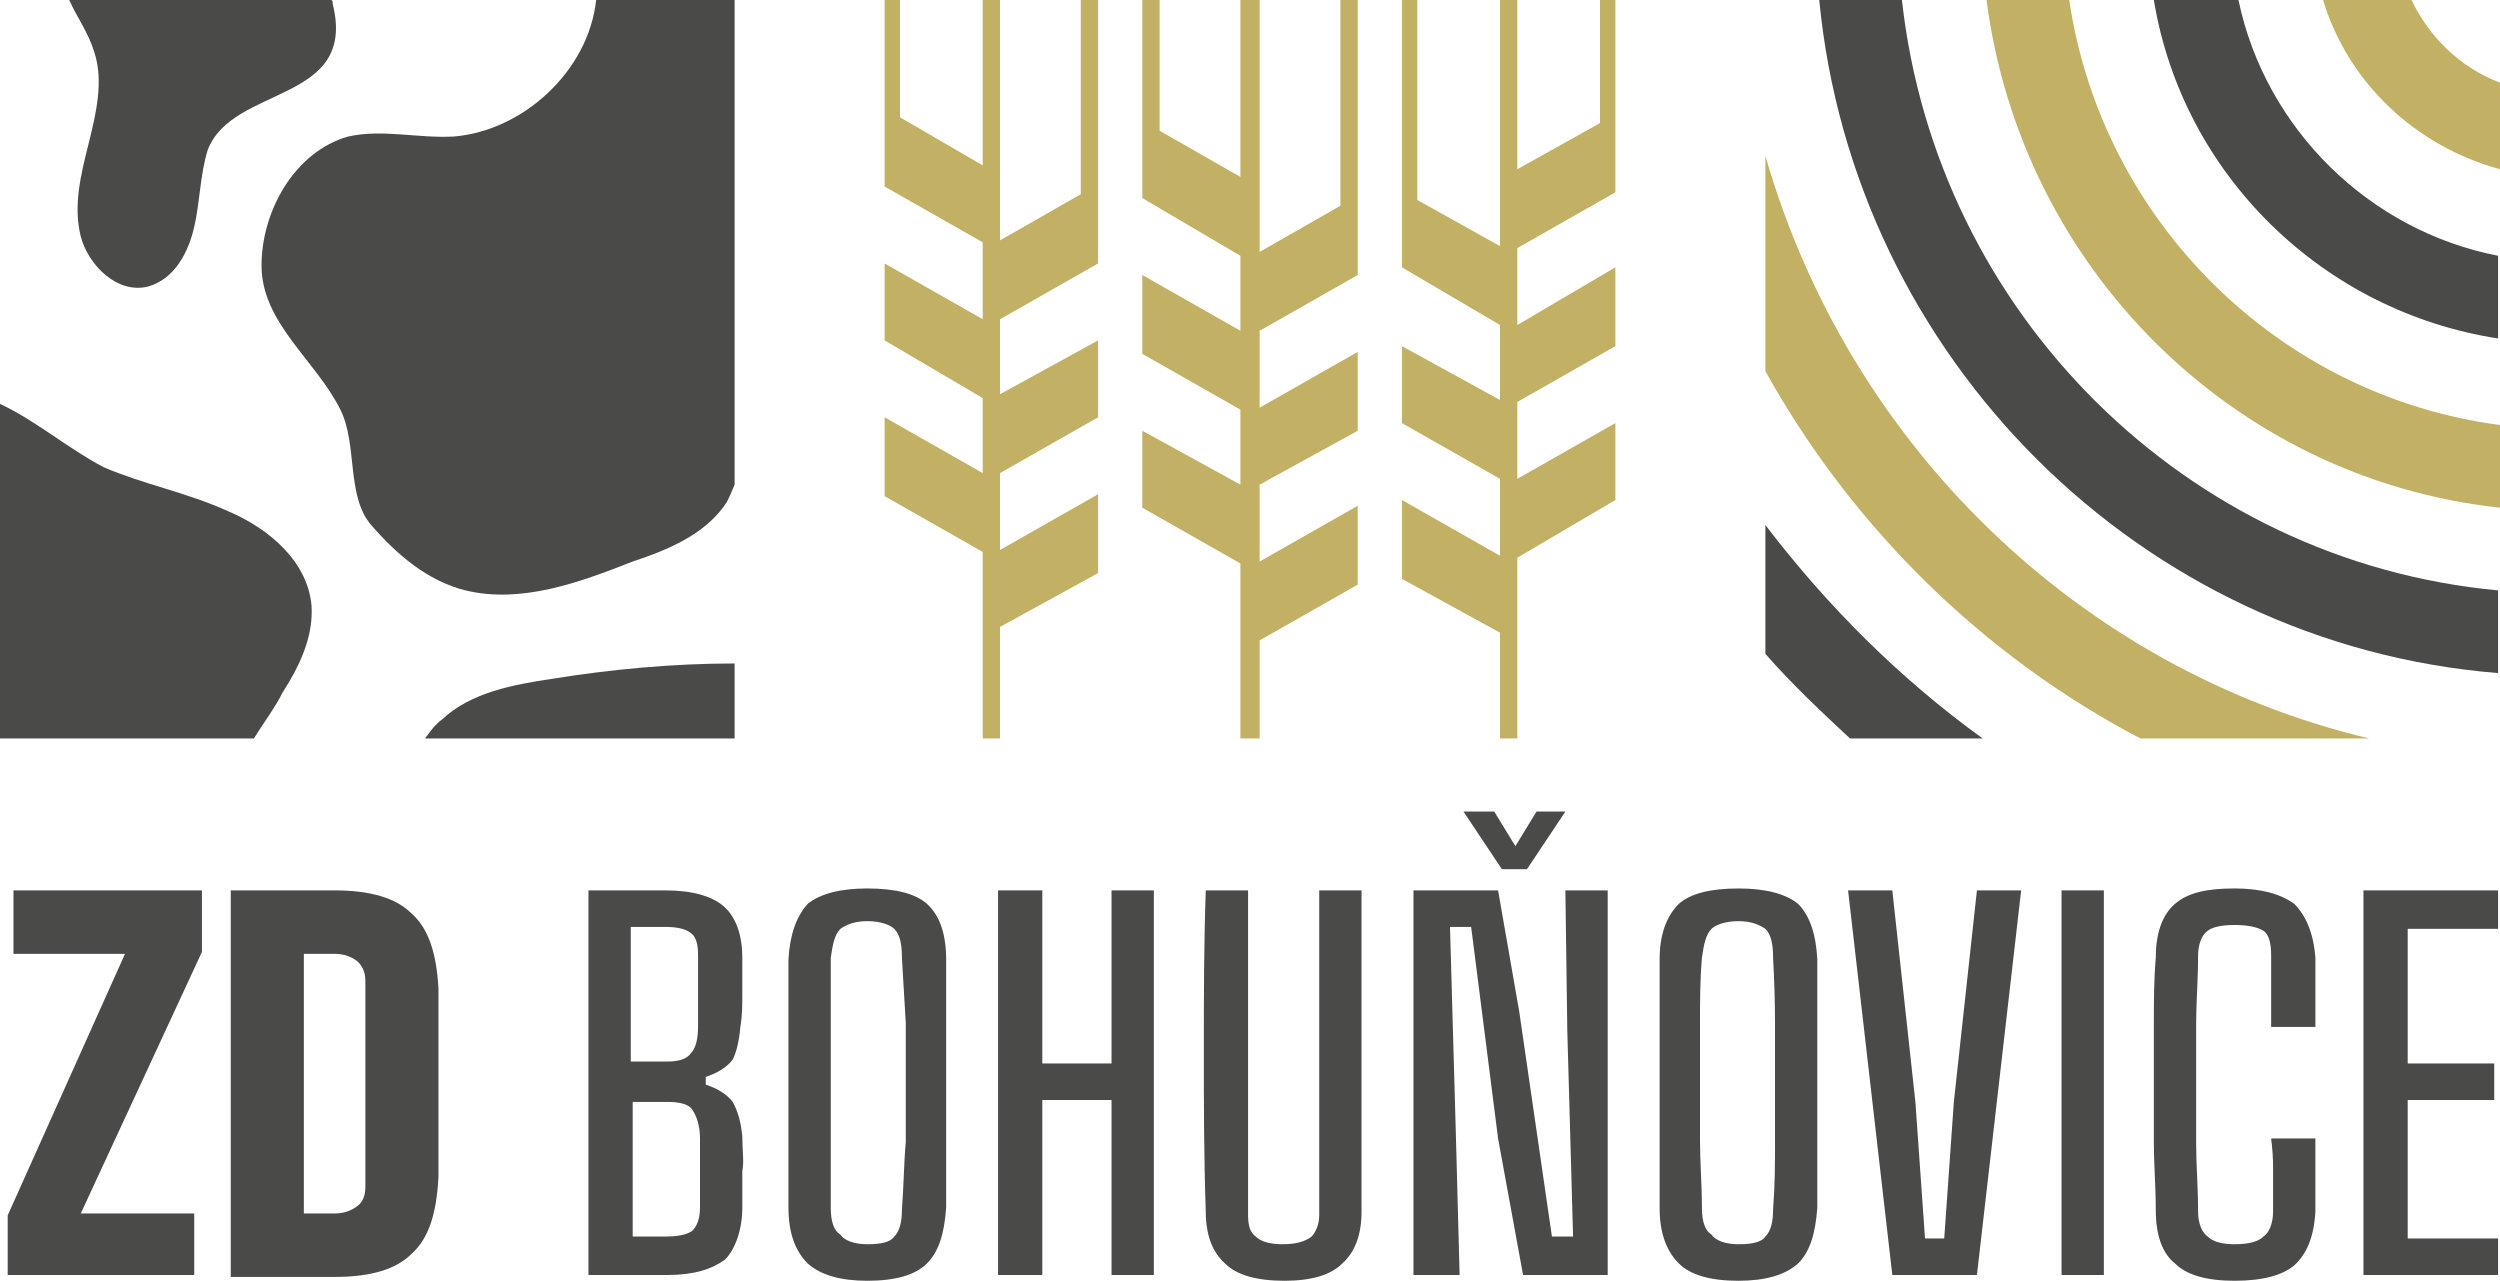 <?xml version="1.0" encoding="UTF-8"?>
<svg width="130" height="66.6" version="1.2" viewBox="0 0 130 66.6" xmlns="http://www.w3.org/2000/svg">
 <style>.s18 { fill: #4a4a49 } 
		.s19 { fill: #c2b065 }</style>
 <path class="s18" d="m0.4 66.3v-3.1l6.1-13.6h-5.8v-3.3h9.8v3.2l-6.3 13.6h5.9v3.2z"/>
 <g fill-rule="evenodd">
  <path class="s18" d="m12 46.3h5.4q2.8 0 4 1.2c0.9 0.8 1.3 2.1 1.4 3.9v3.4q0 1.5 0 3.1v3.3c-0.1 1.9-0.5 3.2-1.4 4-0.8 0.8-2.1 1.2-4 1.2h-5.4zm3.8 16.8h1.6q0.7 0 1.2-0.4 0.4-0.3 0.4-1v-5.3q0-1.3 0-2.7v-2.7c0-0.5-0.2-0.8-0.4-1q-0.5-0.4-1.2-0.4h-1.6z"/>
  <path class="s18" d="m30.6 46.3h4c1.4 0 2.4 0.3 3 0.8s1 1.4 1 2.7v1.9c0 0.6 0 1.1-0.1 1.7q-0.1 1.1-0.4 1.7c-0.3 0.4-0.8 0.7-1.4 0.9v0.4c0.6 0.2 1.1 0.5 1.4 0.9q0.4 0.7 0.5 1.8c0 0.7 0.1 1.3 0 1.8v1.9c0 1.2-0.4 2.2-0.9 2.7-0.7 0.5-1.6 0.8-3 0.8h-4.1zm4.1 8.9q0.9 0 1.2-0.4c0.3-0.3 0.4-0.8 0.4-1.5q0-0.9 0-1.8v-1.8c0-0.6-0.1-1-0.4-1.2q-0.4-0.3-1.3-0.3h-1.8v7zm-1.8 9.1h1.7q1 0 1.4-0.3 0.4-0.4 0.4-1.2v-1.8q0-0.8 0-1.8c0-0.7-0.2-1.2-0.4-1.5s-0.7-0.4-1.3-0.4h-1.8z"/>
  <path class="s18" d="m45.1 66.6q-2.1 0-3.1-0.9c-0.6-0.6-1-1.5-1-2.9v-3.4q0-1.5 0-3.1 0-1.5 0-3v-3.4q0.1-1.9 1-2.9 1-0.8 3.1-0.8 2.2 0 3.1 0.8 1 0.9 1 2.9v3.4q0 1.5 0 3t0 3.1v3.4c-0.1 1.4-0.4 2.3-1 2.9q-0.9 0.9-3.1 0.9zm0-1.9c0.7 0 1.2-0.1 1.4-0.4 0.3-0.3 0.4-0.8 0.4-1.4 0.1-1.3 0.1-2.4 0.2-3.5q0-1.5 0-3.1 0-1.5 0-3.1-0.1-1.6-0.2-3.4c0-0.7-0.1-1.2-0.4-1.5-0.2-0.2-0.7-0.4-1.4-0.4s-1.1 0.2-1.4 0.4c-0.3 0.3-0.4 0.8-0.5 1.5v3.4q0 1.5 0 3v6.6q0 1.1 0.5 1.4c0.2 0.3 0.7 0.5 1.4 0.5z"/>
 </g>
 <path class="s18" d="m51.9 66.3v-20h2.3v9h3.6v-9h2.2v20h-2.2v-9.1h-3.6v9.1z"/>
 <path class="s18" d="m66.8 66.6q-2.2 0-3.1-0.9-1-0.9-1-2.7c-0.1-2.9-0.1-5.6-0.1-8.4 0-2.7 0-5.5 0.1-8.3h2.2v5.6q0 2.9 0 5.7v5.6c0 0.5 0.1 0.9 0.4 1.1q0.4 0.4 1.4 0.4t1.5-0.4c0.2-0.2 0.4-0.6 0.4-1.1v-16.9h2.2v16.7q0 1.8-1 2.7-0.9 0.9-3 0.9z"/>
 <path class="s18" d="m73.5 66.3v-20h4.4l1.1 6.3 1.7 11.7h1.1l-0.3-10.7-0.1-7.3h2.2v20h-4.4l-1.3-7.1-1.4-11h-1.1l0.3 10.6 0.2 7.5zm4.6-21.1-2-3h1.6l1.1 1.8 1.1-1.8h1.5l-2 3z"/>
 <path class="s18" d="m90.4 66.6q-2.2 0-3.1-0.9c-0.6-0.6-1-1.5-1-2.9v-3.4q0-1.5 0-3.1 0-1.5 0-3v-3.4q0-1.9 1-2.9 0.9-0.8 3.1-0.8 2.1 0 3.1 0.8 0.9 0.9 1 2.9v3.4q0 1.5 0 3t0 3.1v3.4c-0.1 1.4-0.4 2.3-1 2.9q-1 0.9-3.1 0.9zm0-1.9c0.7 0 1.2-0.1 1.4-0.4 0.3-0.3 0.4-0.8 0.4-1.4 0.1-1.3 0.1-2.4 0.1-3.5q0-1.5 0-3.1 0-1.5 0-3.1t-0.1-3.4c0-0.7-0.1-1.2-0.4-1.5-0.3-0.2-0.7-0.4-1.4-0.4s-1.2 0.2-1.4 0.4c-0.3 0.3-0.4 0.8-0.5 1.5-0.1 1.2-0.1 2.3-0.1 3.4q0 1.5 0 3v3.1c0 1.1 0.1 2.3 0.1 3.5q0 1.1 0.5 1.4c0.2 0.3 0.7 0.5 1.4 0.5z" fill-rule="evenodd"/>
 <path class="s18" d="m98.4 66.3-2.3-20h2.3l1.2 11 0.5 7.1h1l0.5-7.1 1.2-11h2.3l-2.3 20z"/>
 <path class="s18" d="m107.2 66.3v-20h2.2v20z"/>
 <path class="s18" d="m116.2 66.6q-2.2 0-3.1-0.9-1-0.8-1-2.8c0-1.2-0.1-2.4-0.1-3.4q0-1.6 0-3.1 0-1.6 0-3.2c0-1.1 0-2.2 0.1-3.4 0-1.2 0.3-2.2 1-2.8s1.7-0.8 3.1-0.8q2 0 3.1 0.8c0.6 0.6 1 1.5 1.1 2.8v2.4q0 0.6 0 1.2h-2.3q0-0.7 0-1.3t0-1.2 0-1.2c0-0.6-0.1-1.1-0.4-1.3q-0.5-0.3-1.5-0.3t-1.4 0.3c-0.3 0.2-0.5 0.7-0.5 1.3 0 1.3-0.1 2.4-0.1 3.5q0 1.6 0 3.2 0 1.5 0 3.1c0 1.1 0.1 2.2 0.1 3.5 0 0.6 0.2 1.1 0.5 1.3q0.4 0.4 1.4 0.4 1.1 0 1.5-0.4c0.3-0.2 0.5-0.7 0.5-1.3q0-0.6 0-1.1t0-1.2-0.1-1.5h2.3v3.8q-0.1 1.9-1.1 2.8c-0.6 0.5-1.6 0.8-3.1 0.8z"/>
 <path class="s18" d="m122.9 66.3v-20h7v2h-4.7v7h4.5v1.9h-4.5v7.2h4.7v1.9z"/>
 <path class="s18" d="m14.7 36c0.9-1.4 1.6-2.9 1.5-4.5-0.2-2.3-2.2-4-4.3-4.9-2.2-1-4.4-1.4-6.5-2.3-1.9-1-3.5-2.4-5.4-3.3v17.4h13.2c0.5-0.8 1.1-1.6 1.5-2.4z"/>
 <path class="s18" d="m4.2 12.3c0.4 1.5 1.9 3 3.5 2.6 1.4-0.4 2.1-1.8 2.4-3.1s0.3-2.7 0.7-4c1.3-3.4 7.8-2.4 6.5-7.6 0-0.1 0-0.2-0.1-0.2h-13.6c0.4 0.9 1 1.7 1.3 2.7 0.5 1.5 0.1 3.2-0.3 4.8s-0.8 3.2-0.4 4.8z"/>
 <path class="s18" d="m38.2 34.5c-3.2 0-6.4 0.3-9.5 0.8-2 0.3-4.2 0.7-5.7 2.1-0.4 0.3-0.6 0.6-0.9 1h16.1z"/>
 <path class="s18" d="m23.6 7.1c-1.9 0.1-3.7-0.4-5.5 0-2.8 0.8-4.5 3.9-4.5 6.7 0 3 2.8 4.9 4.1 7.5 0.9 1.8 0.3 4.5 1.6 6s2.9 2.9 4.9 3.4c2.9 0.7 5.9-0.4 8.7-1.5 1.8-0.6 3.8-1.4 4.9-3.1q0.2-0.4 0.4-0.9v-25.2h-7.2c-0.4 3.7-3.8 6.8-7.4 7.1z"/>
 <path class="s18" d="m91.8 27.3v6.7c1.4 1.6 2.9 3 4.4 4.4h6.9c-4.3-3.1-8.1-6.9-11.3-11.1z"/>
 <path class="s18" d="m98.9 0h-4.3c1.8 18.6 16.7 33.5 35.3 35v-4.3c-16.2-1.5-29.2-14.4-31-30.7z"/>
 <path class="s18" d="m116.4 0h-4.4c1.5 9.1 8.8 16.2 17.9 17.6v-4.3c-6.7-1.3-12.1-6.6-13.5-13.3z"/>
 <path class="s19" d="m91.8 8.1v11.2c4.5 8.1 11.3 14.8 19.5 19.1h11.9c-15.1-3.6-27.1-15.3-31.4-30.3z"/>
 <path class="s19" d="m107.6 0h-4.3c1.8 13.9 12.8 24.9 26.7 26.4v-4.3c-11.5-1.5-20.7-10.6-22.4-22.1z"/>
 <path class="s19" d="m125.4 0h-4.6c1.3 4.3 4.8 7.6 9.2 8.8v-4.5c-2.1-0.8-3.7-2.4-4.6-4.3z"/>
 <path class="s19" d="m83.2 0v6.4l-4.3 2.4v-8.8h-0.9v12.8l-4.3-2.4v-10.4h-0.8v13.9l5.1 3v3.9l-5.1-2.8v4l5.1 2.9v4l-5.1-2.9v4.1l5.1 2.8v5.5h0.9v-9.4l5.1-3v-4l-5.1 2.9v-4l5.1-2.9v-4.1l-5.1 3v-4l5.1-2.9v-10z"/>
 <path class="s19" d="m65.5 38.4v-5.1l5.1-2.9v-4.1l-5.1 2.9v-4l5.1-2.8v-4.1l-5.1 2.9v-4l5.1-2.9v-14.3h-0.9v10.7l-4.2 2.4v-13.1h-1v9.2l-4.2-2.4v-6.8h-0.9v10.3l5.1 3v3.9l-5.1-2.9v4.1l5.1 2.9v3.9l-5.1-2.8v4l5.1 2.9v9.1z"/>
 <path class="s19" d="m52 38.4v-5.8l5.1-2.8v-4.1l-5.1 2.9v-4l5.1-2.9v-4l-5.1 2.8v-3.9l5.1-2.9v-13.7h-0.9v10.1l-4.2 2.4v-12.5h-0.9v8.6l-4.3-2.5v-6.1h-0.8v9.7l5.1 2.9v4l-5.1-2.9v4l5.1 3v3.9l-5.1-2.9v4.1l5.1 2.9v9.7z"/>
</svg>
